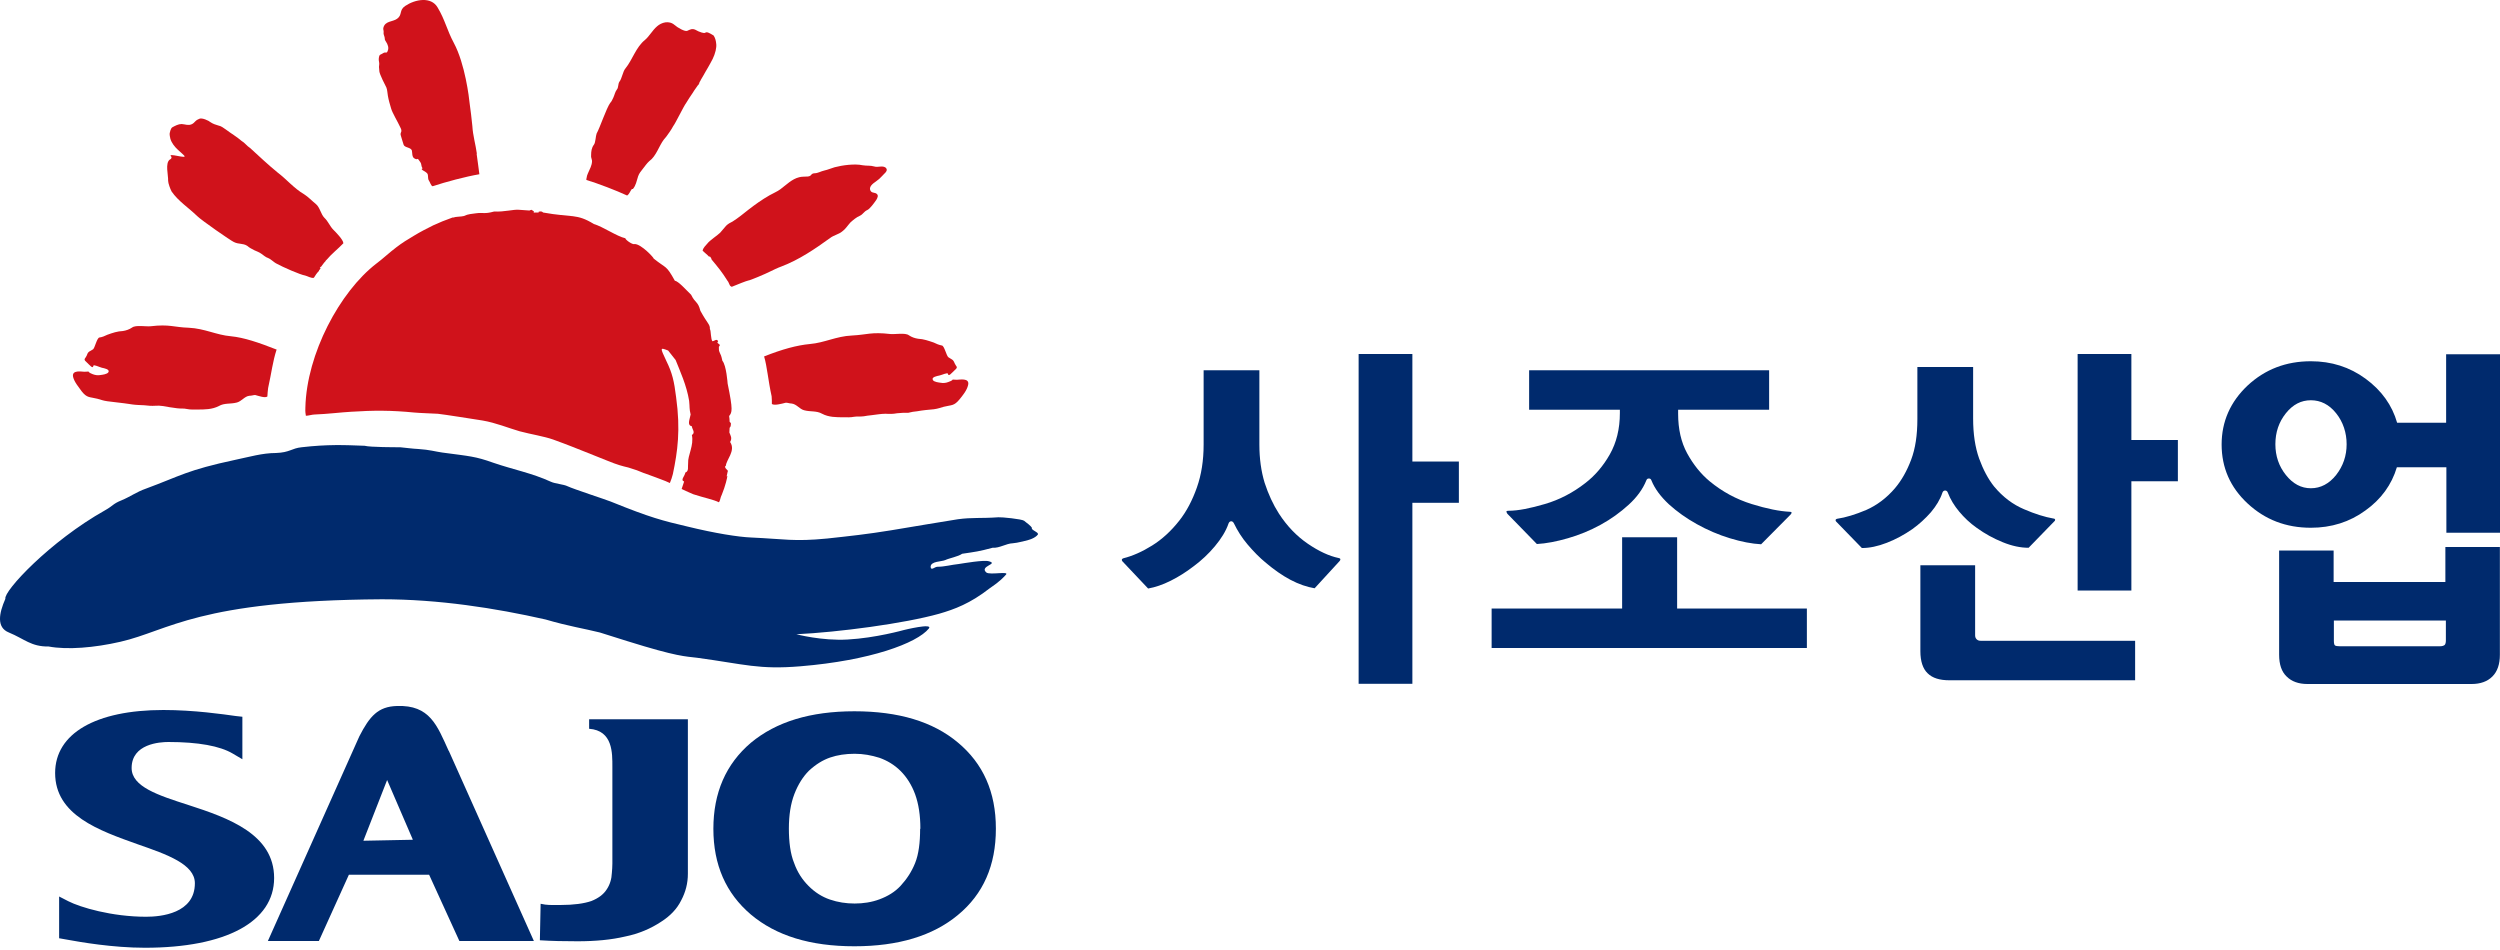 <svg viewBox="0 0 100 38" fill="none" xmlns="http://www.w3.org/2000/svg">
<path d="M36.815 33.151C36.815 32.611 36.745 32.161 36.605 31.771C36.465 31.391 36.265 31.081 36.025 30.841C35.775 30.591 35.485 30.421 35.175 30.311C34.855 30.211 34.535 30.151 34.185 30.151C33.825 30.151 33.495 30.201 33.205 30.301C32.915 30.401 32.635 30.571 32.355 30.831C32.125 31.061 31.925 31.371 31.775 31.761C31.625 32.151 31.555 32.611 31.555 33.141C31.555 33.671 31.615 34.161 31.765 34.521C31.895 34.891 32.095 35.191 32.345 35.441C32.595 35.691 32.875 35.871 33.195 35.981C33.515 36.091 33.845 36.141 34.185 36.141C34.525 36.141 34.865 36.091 35.185 35.971C35.505 35.851 35.795 35.681 36.025 35.431C36.265 35.171 36.465 34.871 36.605 34.521C36.745 34.171 36.805 33.711 36.805 33.151M39.835 33.151C39.835 34.611 39.335 35.761 38.315 36.601C37.315 37.431 35.935 37.851 34.175 37.851C32.415 37.851 31.045 37.431 30.035 36.581C29.035 35.731 28.535 34.591 28.535 33.151C28.535 31.711 29.035 30.561 30.035 29.711C31.045 28.871 32.415 28.451 34.175 28.451C35.935 28.451 37.315 28.861 38.315 29.701C39.325 30.541 39.835 31.681 39.835 33.141" fill="#002A6D"></path>
<path d="M24.895 28.77H23.565V29.151C24.515 29.221 24.495 30.12 24.495 30.68V34.541C24.495 34.67 24.485 34.791 24.475 34.91C24.465 35.16 24.395 35.391 24.265 35.581C24.145 35.77 23.935 35.931 23.655 36.041C23.365 36.141 22.955 36.2 22.415 36.2C22.005 36.2 21.895 36.211 21.625 36.151L21.595 37.611C22.065 37.641 22.565 37.651 23.105 37.651C23.825 37.651 24.455 37.59 25.005 37.461C25.555 37.35 26.035 37.141 26.445 36.87C26.805 36.641 27.075 36.361 27.245 36.02C27.425 35.681 27.515 35.331 27.515 34.95V28.77H24.885H24.895Z" fill="#002A6D"></path>
<path d="M7.535 32.2C6.325 31.81 5.265 31.47 5.265 30.72C5.265 29.75 6.395 29.68 6.735 29.68C7.935 29.68 8.795 29.84 9.305 30.14L9.695 30.37V28.67L9.425 28.64C8.925 28.57 7.765 28.4 6.535 28.4C3.825 28.4 2.205 29.34 2.205 30.92C2.205 32.61 3.965 33.22 5.505 33.77C6.685 34.18 7.795 34.57 7.795 35.33C7.795 36.54 6.435 36.67 5.845 36.67C4.465 36.67 3.205 36.29 2.735 36.05L2.365 35.86V37.53L2.705 37.59C3.195 37.68 4.505 37.91 5.795 37.91C9.035 37.91 10.965 36.87 10.965 35.12C10.965 33.37 9.145 32.72 7.535 32.2Z" fill="#002A6D"></path>
<path d="M14.535 33.63L15.485 31.2L16.515 33.59L14.525 33.63H14.535ZM17.945 30.03C17.485 29.02 17.195 28.19 15.875 28.24C15.125 28.26 14.785 28.65 14.375 29.45L10.715 37.64H12.755L13.955 34.99H17.165L18.375 37.64H21.355C21.355 37.64 17.975 30.09 17.955 30.04" fill="#002A6D"></path>
<path d="M41.285 21.131C41.235 21.02 41.065 20.921 40.965 20.831C40.875 20.761 40.055 20.68 39.935 20.691C39.235 20.741 38.895 20.691 38.315 20.77C37.665 20.87 36.565 21.061 35.655 21.21C34.675 21.37 34.005 21.441 33.085 21.541C31.745 21.671 31.395 21.561 30.045 21.5C29.535 21.48 28.595 21.331 27.495 21.061C26.515 20.831 26.025 20.71 24.425 20.061C24.225 19.98 22.935 19.561 22.705 19.451C22.545 19.37 22.205 19.351 22.035 19.27C21.275 18.921 20.515 18.78 19.735 18.511C19.005 18.25 18.795 18.25 17.685 18.101C17.405 18.061 17.195 17.991 16.735 17.96C16.515 17.951 16.225 17.91 16.005 17.89C15.825 17.89 14.795 17.89 14.585 17.831C13.775 17.8 13.105 17.77 12.065 17.89C11.665 17.93 11.595 18.101 11.035 18.12C10.495 18.12 9.955 18.28 9.425 18.39C7.455 18.811 7.235 19.03 5.825 19.55C5.475 19.671 5.205 19.87 4.865 20.011C4.515 20.151 4.525 20.23 4.205 20.41C1.995 21.651 0.135 23.651 0.215 23.951C-0.045 24.541 -0.145 25.101 0.355 25.3C0.985 25.561 1.245 25.87 1.945 25.86C2.695 26 3.775 25.91 4.815 25.671C6.775 25.221 7.885 24.02 15.275 23.971C17.535 23.971 19.795 24.32 21.825 24.78C22.745 25.05 23.355 25.14 23.995 25.3C24.475 25.451 25.015 25.62 25.075 25.64C27.125 26.28 27.405 26.25 27.885 26.311C29.795 26.57 30.345 26.791 32.025 26.651C34.805 26.421 36.675 25.73 37.155 25.14C37.335 24.91 36.155 25.201 36.155 25.201C36.155 25.201 35.025 25.52 33.905 25.581C32.875 25.64 31.855 25.37 31.855 25.37C33.525 25.291 36.175 24.941 37.565 24.55C38.185 24.37 38.805 24.14 39.575 23.541C39.735 23.421 39.955 23.3 40.235 22.991C40.395 22.831 39.605 23.011 39.455 22.901C39.155 22.64 39.965 22.561 39.555 22.451C39.345 22.39 38.555 22.53 38.345 22.561C38.055 22.59 37.785 22.671 37.495 22.671C37.385 22.671 37.245 22.841 37.225 22.681C37.215 22.441 37.665 22.471 37.815 22.401C37.955 22.331 38.335 22.261 38.485 22.151C39.025 22.07 39.145 22.061 39.705 21.91C39.985 21.93 40.235 21.741 40.515 21.73C40.635 21.73 41.195 21.601 41.295 21.541C41.365 21.511 41.465 21.451 41.515 21.381C41.555 21.291 41.295 21.23 41.265 21.131" fill="#002A6D"></path>
<path d="M19.075 6.15C19.025 5.78 18.915 5.42 18.895 5.05C18.865 4.73 18.825 4.43 18.785 4.13C18.765 3.92 18.605 2.56 18.155 1.72C17.875 1.2 17.805 0.8 17.505 0.3C17.245 -0.15 16.605 -0.03 16.205 0.24C15.955 0.41 16.105 0.59 15.885 0.75C15.705 0.88 15.405 0.83 15.335 1.11C15.315 1.17 15.355 1.23 15.345 1.29C15.335 1.35 15.355 1.4 15.375 1.46C15.395 1.51 15.385 1.55 15.395 1.58C15.395 1.61 15.425 1.63 15.435 1.66C15.515 1.78 15.565 1.92 15.505 2.04C15.505 2.06 15.485 2.09 15.465 2.1C15.445 2.1 15.425 2.1 15.405 2.1C15.355 2.1 15.325 2.13 15.285 2.15C15.225 2.18 15.175 2.19 15.165 2.26C15.145 2.34 15.145 2.41 15.165 2.49C15.185 2.58 15.145 2.66 15.165 2.74C15.165 2.78 15.175 2.82 15.175 2.86C15.185 2.97 15.405 3.41 15.455 3.5C15.495 3.6 15.495 3.73 15.515 3.83C15.545 4.01 15.595 4.17 15.645 4.34C15.685 4.5 15.935 4.92 15.985 5.04C16.015 5.1 16.065 5.18 16.055 5.25C16.035 5.31 16.005 5.35 16.035 5.43C16.075 5.55 16.105 5.68 16.145 5.79C16.185 5.91 16.435 5.89 16.475 6.02C16.495 6.11 16.475 6.27 16.565 6.33C16.755 6.45 16.645 6.23 16.815 6.49C16.875 6.58 16.835 6.65 16.905 6.73C16.775 6.79 17.035 6.84 17.105 6.96C17.135 7.04 17.105 7.15 17.155 7.22C17.205 7.29 17.235 7.43 17.305 7.45C17.815 7.28 18.635 7.06 19.175 6.97C19.145 6.76 19.095 6.34 19.065 6.15" fill="#D0121B"></path>
<path d="M25.315 7.561C25.445 7.401 25.455 7.261 25.525 7.051C25.565 6.931 25.645 6.841 25.715 6.751C25.795 6.651 25.875 6.531 25.965 6.451C26.255 6.241 26.355 5.841 26.555 5.581C26.595 5.541 26.625 5.491 26.655 5.461C26.755 5.321 26.845 5.201 26.925 5.051C27.025 4.921 27.345 4.251 27.445 4.121C27.525 3.981 27.625 3.841 27.705 3.721C27.745 3.651 27.795 3.581 27.845 3.511C27.865 3.481 27.885 3.451 27.915 3.411C27.925 3.391 27.955 3.391 27.955 3.351C27.975 3.331 27.975 3.331 27.975 3.311C27.975 3.311 27.975 3.291 27.985 3.281C28.005 3.251 28.025 3.221 28.035 3.191C28.065 3.131 28.105 3.081 28.135 3.021C28.195 2.901 28.265 2.801 28.325 2.691C28.385 2.591 28.445 2.471 28.505 2.361C28.555 2.261 28.595 2.151 28.625 2.031C28.645 1.941 28.665 1.821 28.645 1.721C28.635 1.621 28.605 1.511 28.545 1.421C28.475 1.381 28.345 1.291 28.265 1.291C28.235 1.291 28.195 1.321 28.165 1.321C28.125 1.321 28.095 1.301 28.065 1.301C27.975 1.271 27.895 1.241 27.815 1.191C27.685 1.131 27.605 1.181 27.495 1.231C27.405 1.281 27.095 1.101 26.985 1.001C26.755 0.801 26.455 0.901 26.285 1.051C26.095 1.211 25.975 1.451 25.795 1.601C25.435 1.891 25.305 2.381 25.015 2.741C24.915 2.851 24.875 3.151 24.775 3.271C24.715 3.361 24.745 3.501 24.675 3.581C24.605 3.671 24.585 3.791 24.535 3.901C24.495 3.981 24.465 4.061 24.405 4.121C24.255 4.331 23.995 5.111 23.865 5.341C23.825 5.441 23.825 5.701 23.755 5.791C23.665 5.901 23.645 6.061 23.645 6.191C23.645 6.291 23.635 6.261 23.665 6.361C23.715 6.481 23.635 6.681 23.585 6.781C23.545 6.891 23.475 6.991 23.465 7.111C23.455 7.191 23.435 7.151 23.465 7.201C23.925 7.341 24.655 7.621 25.085 7.821C25.185 7.751 25.205 7.641 25.275 7.561" fill="#D0121B"></path>
<path d="M12.795 10.691C12.795 10.691 12.815 10.661 12.835 10.681C12.895 10.601 12.955 10.511 13.025 10.441C13.025 10.421 13.045 10.411 13.065 10.391C13.255 10.161 13.525 9.951 13.735 9.731C13.735 9.591 13.415 9.271 13.335 9.191C13.195 9.051 13.125 8.851 12.975 8.711C12.835 8.571 12.795 8.291 12.635 8.161C12.485 8.041 12.325 7.871 12.165 7.771C11.755 7.531 11.475 7.181 11.105 6.901C10.725 6.591 10.365 6.251 10.005 5.921C9.875 5.841 9.795 5.711 9.655 5.631C9.475 5.471 9.245 5.341 9.035 5.181C8.935 5.111 8.845 5.041 8.735 5.021C8.625 4.991 8.515 4.951 8.425 4.891C8.345 4.821 8.075 4.701 7.975 4.751C7.905 4.781 7.865 4.801 7.815 4.851C7.775 4.891 7.735 4.941 7.665 4.971C7.525 5.031 7.415 4.971 7.265 4.961C7.135 4.961 7.005 5.031 6.895 5.091C6.825 5.131 6.795 5.291 6.785 5.351C6.785 5.431 6.805 5.491 6.815 5.551C6.865 5.721 6.985 5.871 7.125 6.001C7.205 6.071 7.285 6.141 7.355 6.211C7.565 6.401 6.635 6.071 6.855 6.271C6.875 6.311 6.845 6.361 6.795 6.381C6.595 6.521 6.735 7.011 6.725 7.231C6.725 7.331 6.815 7.571 6.865 7.661C7.135 8.051 7.535 8.301 7.885 8.641C8.055 8.811 9.235 9.631 9.355 9.681C9.555 9.781 9.705 9.721 9.885 9.831C9.965 9.901 10.055 9.951 10.175 10.011C10.265 10.051 10.375 10.091 10.455 10.151C10.545 10.211 10.625 10.291 10.725 10.321C10.815 10.351 10.945 10.481 11.035 10.531C11.325 10.691 12.015 10.991 12.205 11.021C12.295 11.041 12.455 11.141 12.555 11.111C12.615 11.011 12.675 10.921 12.755 10.841C12.755 10.801 12.805 10.781 12.825 10.721" fill="#D0121B"></path>
<path d="M11.085 13.991C10.345 13.7 9.755 13.5 9.235 13.45C8.655 13.4 8.185 13.14 7.555 13.11C6.945 13.09 6.785 12.96 6.025 13.05C5.845 13.07 5.425 12.991 5.285 13.101C5.165 13.181 5.045 13.22 4.915 13.241C4.695 13.251 4.515 13.31 4.295 13.39C4.195 13.44 4.075 13.49 3.975 13.5C3.875 13.52 3.795 13.91 3.725 13.97C3.605 14.06 3.525 14.04 3.475 14.21C3.425 14.331 3.345 14.351 3.405 14.431C3.615 14.63 3.715 14.771 3.735 14.63C3.745 14.57 3.965 14.681 4.075 14.71C4.165 14.73 4.405 14.77 4.335 14.89C4.285 14.97 4.095 14.99 4.025 15C3.925 15.02 3.825 15.01 3.715 14.97C3.385 14.84 3.715 14.86 3.375 14.87C3.275 14.87 2.855 14.78 2.925 15.081C2.975 15.29 3.155 15.49 3.265 15.65C3.485 15.93 3.585 15.87 3.895 15.95C4.085 16 4.095 16.02 4.295 16.05C4.515 16.081 4.745 16.101 4.965 16.131C5.085 16.151 5.195 16.16 5.305 16.18C5.455 16.201 5.605 16.201 5.765 16.21C5.925 16.23 6.065 16.24 6.215 16.23C6.405 16.21 6.615 16.26 6.795 16.29C6.895 16.31 6.985 16.311 7.085 16.331C7.225 16.351 7.355 16.33 7.475 16.36C7.615 16.39 7.765 16.381 7.895 16.381C8.185 16.381 8.485 16.381 8.755 16.241C8.985 16.11 9.205 16.171 9.475 16.101C9.665 16.05 9.785 15.851 9.975 15.831C10.065 15.831 10.145 15.8 10.205 15.8C10.365 15.841 10.595 15.93 10.695 15.86C10.695 15.76 10.715 15.62 10.725 15.521C10.865 14.89 10.905 14.47 11.065 13.98" fill="#D0121B"></path>
<path d="M30.555 14.261C31.285 13.97 31.875 13.81 32.395 13.761C32.985 13.71 33.445 13.45 34.075 13.421C34.685 13.39 34.845 13.271 35.615 13.361C35.795 13.38 36.215 13.3 36.355 13.411C36.475 13.491 36.595 13.53 36.725 13.55C36.945 13.56 37.135 13.63 37.345 13.7C37.445 13.751 37.565 13.8 37.675 13.82C37.775 13.831 37.855 14.23 37.935 14.29C38.065 14.38 38.125 14.37 38.185 14.53C38.235 14.65 38.315 14.671 38.245 14.751C38.035 14.95 37.945 15.081 37.915 14.95C37.905 14.89 37.675 15.001 37.575 15.021C37.485 15.04 37.245 15.081 37.315 15.2C37.355 15.28 37.555 15.3 37.625 15.31C37.725 15.331 37.835 15.32 37.935 15.28C38.265 15.161 37.935 15.181 38.275 15.191C38.375 15.191 38.795 15.101 38.725 15.4C38.675 15.62 38.505 15.82 38.385 15.97C38.155 16.25 38.065 16.191 37.755 16.27C37.565 16.32 37.555 16.34 37.355 16.37C37.135 16.39 36.905 16.41 36.685 16.451C36.565 16.46 36.455 16.48 36.335 16.511C36.185 16.511 36.035 16.511 35.885 16.53C35.725 16.561 35.585 16.561 35.425 16.55C35.235 16.55 35.025 16.59 34.845 16.61C34.745 16.62 34.655 16.631 34.555 16.651C34.415 16.671 34.285 16.651 34.165 16.671C34.015 16.701 33.875 16.691 33.745 16.691C33.455 16.691 33.145 16.691 32.885 16.55C32.655 16.421 32.425 16.48 32.165 16.41C31.975 16.36 31.865 16.16 31.655 16.14C31.575 16.14 31.495 16.101 31.425 16.11C31.265 16.151 30.975 16.23 30.875 16.16C30.875 16.07 30.875 15.941 30.865 15.851C30.725 15.22 30.685 14.661 30.565 14.261" fill="#D0121B"></path>
<path d="M28.455 10.37C28.745 10.72 28.865 10.86 29.105 11.24C29.125 11.24 29.185 11.41 29.205 11.43C29.275 11.5 29.285 11.46 29.375 11.43C29.445 11.4 29.865 11.23 29.935 11.22C29.995 11.22 30.655 10.94 30.785 10.87C30.885 10.82 31.135 10.7 31.255 10.66C31.965 10.39 32.595 9.96 33.205 9.52C33.345 9.41 33.555 9.37 33.685 9.26C33.825 9.16 33.905 9.02 34.015 8.9C34.125 8.8 34.255 8.69 34.395 8.63C34.525 8.57 34.555 8.46 34.695 8.4C34.775 8.36 34.815 8.29 34.885 8.22C34.945 8.13 35.205 7.87 35.075 7.76C35.005 7.69 34.895 7.73 34.835 7.65C34.715 7.49 34.915 7.34 35.035 7.26C35.125 7.2 35.215 7.12 35.285 7.04C35.345 6.96 35.525 6.85 35.455 6.74C35.355 6.59 35.115 6.71 34.975 6.66C34.805 6.61 34.685 6.64 34.505 6.61C34.185 6.54 33.685 6.61 33.385 6.69C33.245 6.73 33.115 6.79 32.975 6.82C32.835 6.85 32.715 6.93 32.585 6.93C32.415 6.94 32.485 7.04 32.315 7.06C32.195 7.07 32.065 7.06 31.965 7.09C31.675 7.16 31.445 7.4 31.215 7.57C31.095 7.66 30.925 7.73 30.785 7.81C30.485 7.98 30.205 8.18 29.935 8.39C29.735 8.55 29.525 8.72 29.305 8.86C29.205 8.91 29.125 8.95 29.045 9.03C28.965 9.12 28.885 9.22 28.805 9.31C28.715 9.4 28.375 9.63 28.305 9.73C28.235 9.82 28.125 9.9 28.105 10.03C28.185 10.11 28.285 10.18 28.365 10.27C28.415 10.2 28.505 10.48 28.465 10.37" fill="#D0121B"></path>
<path d="M29.035 18.641C29.035 18.401 29.445 18.031 29.205 17.681C29.295 17.521 29.225 17.431 29.175 17.301C29.175 17.241 29.185 17.171 29.185 17.111C29.235 17.071 29.235 17.001 29.235 16.921C29.215 16.911 29.195 16.881 29.185 16.871C29.185 16.791 29.175 16.711 29.165 16.641C29.285 16.491 29.325 16.411 29.105 15.341C29.105 15.341 29.055 14.611 28.895 14.431C28.875 14.361 28.865 14.251 28.805 14.141C28.755 14.021 28.755 14.041 28.755 13.871C28.885 13.741 28.615 13.761 28.725 13.651C28.675 13.531 28.575 13.641 28.505 13.651C28.425 13.611 28.445 13.221 28.395 13.161C28.405 12.971 28.305 12.961 28.015 12.431C27.915 12.041 27.815 12.141 27.645 11.791C27.475 11.631 27.135 11.241 26.995 11.231C26.635 10.581 26.665 10.761 26.145 10.341C26.175 10.331 25.655 9.761 25.385 9.761C25.295 9.801 25.005 9.581 25.015 9.531C24.665 9.451 24.125 9.071 23.755 8.961C23.055 8.531 22.895 8.711 21.725 8.501C21.685 8.461 21.635 8.441 21.545 8.471V8.501C21.485 8.501 21.425 8.501 21.365 8.501V8.521C21.365 8.521 21.335 8.491 21.355 8.451L21.255 8.391L21.175 8.421L20.755 8.391C20.535 8.371 20.175 8.481 19.765 8.461C19.365 8.571 19.335 8.491 19.045 8.531C18.865 8.561 18.745 8.551 18.555 8.641C18.445 8.671 18.235 8.661 18.135 8.701C18.125 8.701 18.115 8.701 18.105 8.701C18.105 8.701 18.085 8.701 18.075 8.711C17.815 8.801 17.575 8.901 17.335 9.011C17.075 9.141 16.815 9.271 16.555 9.431C16.315 9.571 16.075 9.721 15.855 9.891C15.575 10.101 15.325 10.341 15.045 10.551C13.595 11.671 12.265 14.151 12.215 16.301C12.205 16.521 12.225 16.521 12.235 16.631C12.325 16.631 12.495 16.581 12.575 16.581C13.105 16.561 13.655 16.491 14.035 16.471C14.945 16.411 15.655 16.411 16.565 16.501C16.765 16.521 17.355 16.541 17.515 16.551C17.725 16.571 19.055 16.781 19.305 16.821C19.835 16.911 20.335 17.121 20.785 17.251C21.235 17.371 21.755 17.451 22.125 17.581C22.735 17.801 23.145 17.971 23.525 18.121C23.805 18.231 24.055 18.331 24.275 18.421C24.715 18.601 24.885 18.641 25.135 18.701L25.475 18.811C25.475 18.811 25.895 18.981 25.755 18.921C25.925 18.981 26.575 19.221 26.615 19.241C26.665 19.261 26.725 19.291 26.795 19.321C26.845 19.201 26.885 19.081 26.915 18.961C27.105 18.051 27.225 17.201 27.045 15.891C26.965 15.251 26.895 14.931 26.655 14.441C26.405 13.901 26.385 13.891 26.725 14.021L27.025 14.401C27.195 14.831 27.465 15.411 27.565 16.031C27.595 16.311 27.565 16.321 27.625 16.581C27.585 16.791 27.475 17.011 27.675 17.051C27.675 17.161 27.835 17.301 27.675 17.401C27.765 17.811 27.505 18.221 27.525 18.521C27.505 18.661 27.565 18.851 27.415 18.901C27.385 19.061 27.205 19.201 27.365 19.261L27.265 19.561C27.465 19.651 27.655 19.741 27.735 19.771C28.165 19.911 28.535 19.981 28.755 20.091C28.815 20.021 28.805 19.911 28.875 19.781C29.015 19.441 29.095 19.091 29.095 19.031L29.065 19.061C29.075 19.001 29.095 18.931 29.105 18.871C29.165 18.801 28.955 18.751 29.015 18.631" fill="#D0121B"></path>
<path d="M54.345 15.641V27.351H56.495V20.111H58.355V18.461H56.495V14.161H54.345V15.641ZM48.155 14.811H50.375V17.781C50.375 18.341 50.445 18.851 50.585 19.311C50.735 19.771 50.925 20.181 51.155 20.541C51.485 21.051 51.875 21.451 52.315 21.751C52.755 22.051 53.165 22.241 53.545 22.321C53.595 22.331 53.615 22.351 53.615 22.371C53.615 22.401 53.605 22.411 53.585 22.441L52.585 23.531C52.285 23.481 51.955 23.371 51.615 23.191C51.275 23.011 50.955 22.781 50.645 22.521C50.375 22.301 50.135 22.051 49.905 21.781C49.675 21.511 49.495 21.221 49.355 20.931C49.325 20.871 49.285 20.851 49.245 20.851C49.205 20.851 49.165 20.881 49.145 20.931C49.035 21.251 48.845 21.551 48.595 21.851C48.345 22.151 48.055 22.421 47.745 22.651C47.445 22.881 47.145 23.071 46.825 23.231C46.505 23.391 46.205 23.491 45.925 23.541L44.895 22.451C44.895 22.451 44.865 22.411 44.875 22.381C44.875 22.361 44.905 22.341 44.935 22.331C45.295 22.241 45.685 22.071 46.085 21.821C46.485 21.571 46.845 21.241 47.175 20.821C47.465 20.451 47.695 20.011 47.875 19.501C48.055 18.991 48.145 18.421 48.145 17.781V14.811H48.155Z" fill="#002A6D"></path>
<path d="M64.805 16.39H61.165V14.81H70.765V16.39H67.125V16.551C67.125 17.161 67.245 17.691 67.485 18.131C67.725 18.571 68.025 18.951 68.385 19.25C68.895 19.671 69.455 19.971 70.065 20.161C70.675 20.351 71.185 20.451 71.585 20.471C71.645 20.471 71.665 20.491 71.665 20.511C71.665 20.53 71.645 20.551 71.625 20.581L70.445 21.771C70.075 21.751 69.655 21.671 69.195 21.53C68.735 21.39 68.295 21.201 67.865 20.961C67.455 20.731 67.085 20.471 66.755 20.171C66.435 19.87 66.195 19.561 66.055 19.211C66.035 19.161 66.005 19.14 65.955 19.14C65.905 19.14 65.875 19.161 65.855 19.211C65.715 19.561 65.475 19.891 65.145 20.191C64.815 20.491 64.445 20.761 64.025 20.991C63.605 21.221 63.165 21.401 62.715 21.53C62.265 21.66 61.845 21.741 61.475 21.761L60.295 20.551C60.295 20.551 60.265 20.501 60.255 20.471C60.255 20.451 60.275 20.431 60.335 20.431C60.725 20.431 61.215 20.331 61.795 20.161C62.375 19.991 62.915 19.711 63.415 19.321C63.805 19.021 64.135 18.631 64.395 18.171C64.655 17.71 64.795 17.161 64.795 16.521V16.36L64.805 16.39ZM64.875 21.491H67.085V24.34H72.275V25.921H59.665V24.34H64.885V21.491H64.875Z" fill="#002A6D"></path>
<path d="M83.105 15.641V23.621H85.255V19.251H87.115V17.601H85.255V14.161H83.105V15.641ZM76.815 23.931V26.051C76.815 26.451 76.915 26.751 77.105 26.931C77.295 27.121 77.585 27.211 77.975 27.211H85.405V25.631H79.225C79.155 25.631 79.105 25.611 79.065 25.571C79.025 25.531 79.005 25.481 79.005 25.411V22.611H76.815V23.921V23.931ZM76.695 14.681H78.925V16.741C78.925 17.361 79.005 17.891 79.165 18.341C79.325 18.781 79.525 19.161 79.765 19.461C80.115 19.881 80.515 20.181 80.965 20.371C81.405 20.561 81.795 20.681 82.135 20.741C82.185 20.741 82.205 20.771 82.205 20.791C82.205 20.811 82.195 20.841 82.175 20.851L81.145 21.911C80.825 21.911 80.485 21.841 80.115 21.691C79.745 21.541 79.395 21.351 79.065 21.111C78.795 20.921 78.565 20.701 78.365 20.461C78.165 20.221 78.015 19.971 77.915 19.711C77.895 19.651 77.855 19.621 77.805 19.621C77.755 19.621 77.715 19.651 77.695 19.711C77.605 19.981 77.445 20.241 77.235 20.491C77.015 20.741 76.765 20.971 76.485 21.171C76.165 21.391 75.835 21.571 75.475 21.711C75.115 21.851 74.785 21.921 74.475 21.921L73.445 20.861C73.445 20.861 73.415 20.821 73.425 20.801C73.425 20.781 73.445 20.761 73.485 20.751C73.825 20.701 74.215 20.581 74.645 20.401C75.075 20.211 75.465 19.921 75.805 19.521C76.065 19.211 76.275 18.841 76.445 18.391C76.615 17.941 76.695 17.401 76.695 16.761V14.701V14.681Z" fill="#002A6D"></path>
<path d="M97.825 24.82H93.355V25.64C93.355 25.74 93.375 25.81 93.405 25.82C93.435 25.84 93.495 25.85 93.585 25.85H97.605C97.685 25.85 97.745 25.83 97.785 25.8C97.815 25.77 97.835 25.71 97.835 25.62V24.82H97.825ZM91.015 17.77C91.015 18.24 91.155 18.65 91.435 19C91.715 19.35 92.045 19.53 92.435 19.53C92.825 19.53 93.165 19.35 93.445 19C93.725 18.64 93.865 18.23 93.865 17.77C93.865 17.31 93.725 16.88 93.445 16.53C93.165 16.18 92.825 16.01 92.435 16.01C92.045 16.01 91.715 16.18 91.435 16.53C91.155 16.88 91.015 17.29 91.015 17.77ZM97.815 21.88H99.995V26.19C99.995 26.57 99.895 26.86 99.695 27.06C99.495 27.26 99.215 27.36 98.865 27.36H92.295C91.945 27.36 91.665 27.26 91.465 27.06C91.265 26.87 91.165 26.58 91.165 26.19V22.02H93.345V23.28H97.815V21.88ZM97.845 14.17H100.005V21.31H97.855V18.69H95.875C95.665 19.39 95.245 19.97 94.615 20.42C93.985 20.88 93.255 21.11 92.435 21.11C91.445 21.11 90.605 20.79 89.905 20.14C89.205 19.49 88.865 18.7 88.865 17.78C88.865 16.86 89.215 16.07 89.905 15.42C90.605 14.77 91.445 14.45 92.435 14.45C93.255 14.45 93.985 14.68 94.625 15.15C95.265 15.62 95.685 16.21 95.885 16.91H97.845V14.19V14.17Z" fill="#002A6D"></path>
</svg>
